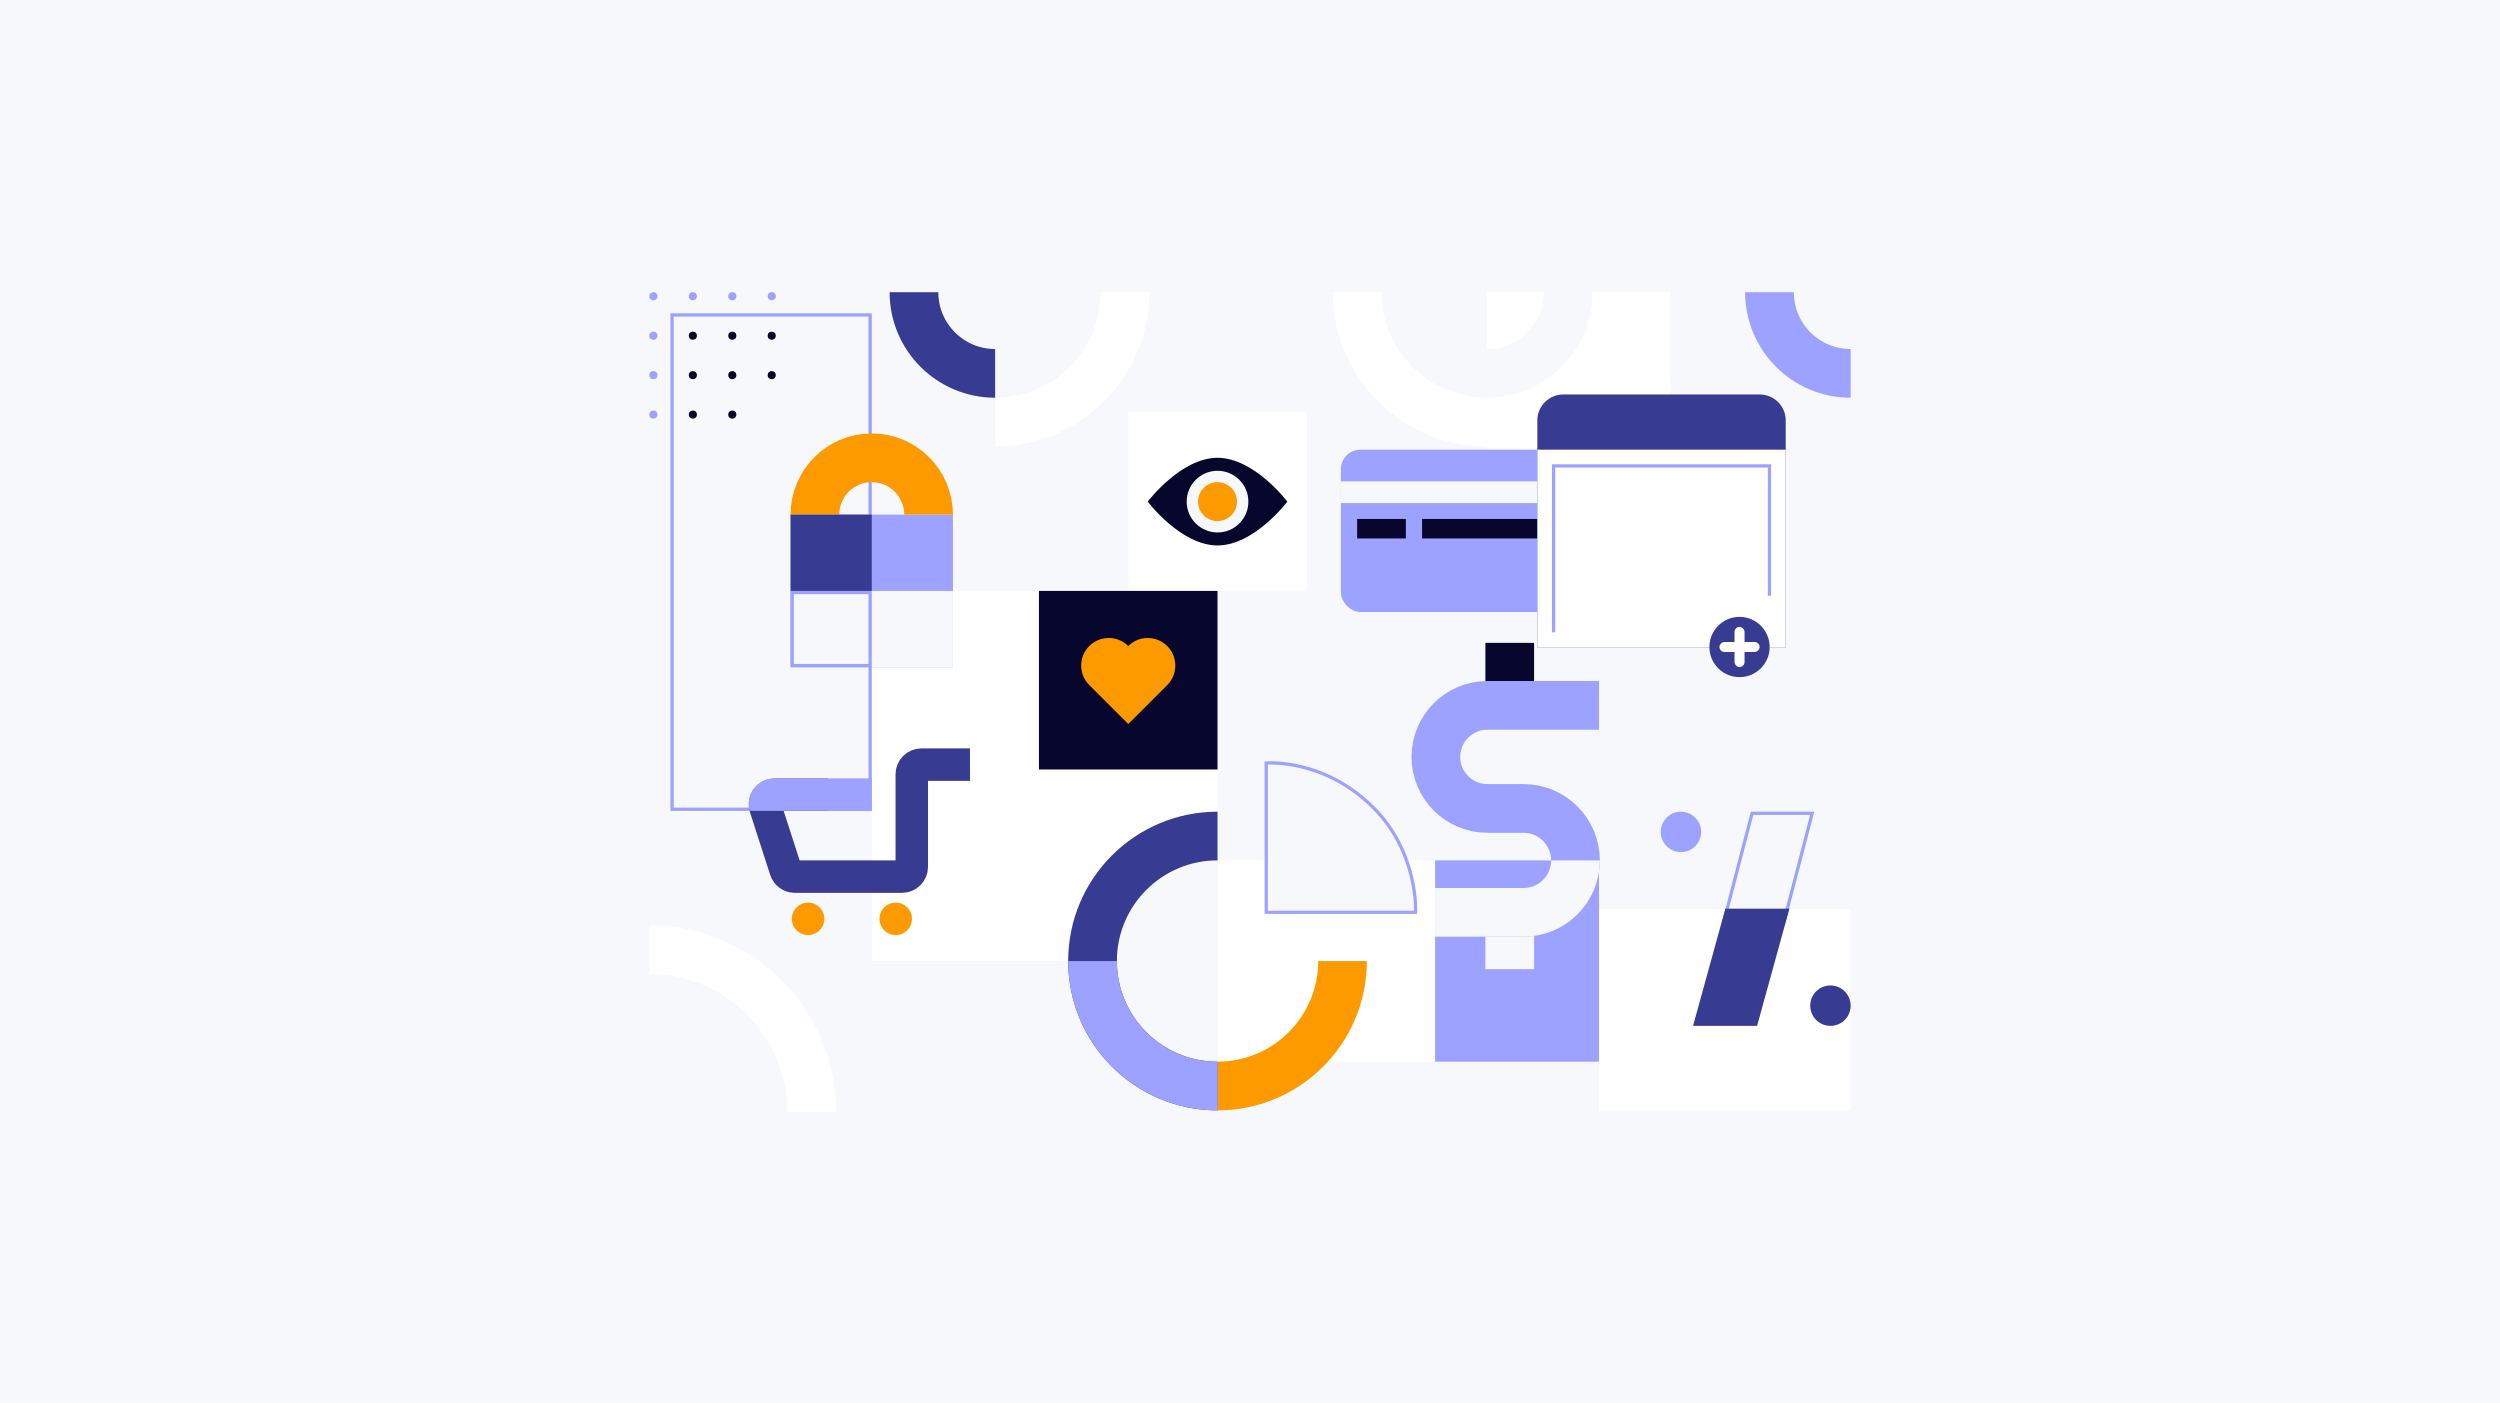 <svg width="1540" height="864" viewBox="0 0 1540 864" fill="none" xmlns="http://www.w3.org/2000/svg">
<rect width="1540" height="864" fill="#F6F8FB"/>
<rect width="329" height="184" transform="matrix(-1 0 0 1 866 180)" fill="#F6F8FB"/>
<rect width="213" height="228" transform="matrix(-1 0 0 1 750 364)" fill="white"/>
<path d="M400 501H537V685.5H400V501Z" fill="#F6F8FB"/>
<path d="M414 194H536V498.5H414V194Z" stroke="#9DA1FF" stroke-width="2"/>
<rect width="155" height="124" transform="matrix(-1 0 0 1 1140 560)" fill="white"/>
<rect width="101" height="124" transform="matrix(-1 0 0 1 985 530)" fill="#9DA1FF"/>
<rect width="134" height="124" transform="matrix(-1 0 0 1 884 530)" fill="white"/>
<path d="M827 592C827 634.526 792.526 669 750 669" stroke="#FD9A00" stroke-width="30"/>
<rect width="113" height="184" transform="matrix(-1 0 0 1 1029 180)" fill="white"/>
<path d="M659 592C659 642.258 699.742 683 750 683V501C699.742 501 659 541.742 659 592Z" fill="#F6F8FB"/>
<path d="M750 669C707.474 669 673 634.526 673 592C673 549.474 707.474 515 750 515" stroke="#373B92" stroke-width="30"/>
<path d="M750 669C707.474 669 673 634.526 673 592" stroke="#9DA1FF" stroke-width="30"/>
<path d="M780 562V470C780 470 815.5 467 846 497.5C874 525.5 872 562 872 562H780Z" fill="#F6F8FB" stroke="#9DA1FF" stroke-width="2"/>
<path d="M1061.63 568.702L1079.27 501L1116.3 501L1098.67 568.701L1061.63 568.702Z" stroke="#9DA1FF" stroke-width="2"/>
<path d="M1042.92 631.936L1082.36 631.934L1102.28 559.743L1062.83 559.744L1042.92 631.936Z" fill="#373B92"/>
<circle cx="1035.45" cy="512.447" r="12.447" fill="#9DA1FF"/>
<circle cx="1127.55" cy="619.489" r="12.447" fill="#373B92"/>
<rect x="-1" y="1" width="98" height="92" transform="matrix(-1 0 0 1 585 317)" fill="#9DA1FF" stroke="#9DA1FF" stroke-width="2"/>
<rect x="-1" y="1" width="48" height="45" transform="matrix(-1 0 0 1 535 364)" fill="#F6F8FB" stroke="#9DA1FF" stroke-width="2"/>
<rect width="50" height="47" transform="matrix(-1 0 0 1 587 364)" fill="#F6F8FB"/>
<path d="M572 317V317C572 297.67 556.33 282 537 282V282C517.67 282 502 297.67 502 317V317" stroke="#FD9A00" stroke-width="30"/>
<rect width="50" height="47" transform="matrix(-1 0 0 1 537 317)" fill="#373B92"/>
<path d="M510 489.537H477.242C473.17 489.537 470.281 493.506 471.532 497.381L483.949 535.843C484.749 538.321 487.055 540 489.659 540H555.655C558.968 540 561.655 537.314 561.655 534V477C561.655 473.686 564.341 471 567.655 471H597.5" stroke="#373B92" stroke-width="20"/>
<path fill-rule="evenodd" clip-rule="evenodd" d="M482.488 499.5H537.042V479.5H476.993C466.456 479.5 459.115 489.468 461.726 499.5H482.488Z" fill="#9DA1FF"/>
<circle cx="497.77" cy="566" r="10" fill="#FD9A00"/>
<circle cx="551.77" cy="566" r="10" fill="#FD9A00"/>
<rect x="826" y="277" width="150" height="100" rx="12" fill="#9DA1FF"/>
<rect x="836" y="319.683" width="30" height="12" fill="#07072D"/>
<rect x="876" y="319.683" width="90" height="12" fill="#07072D"/>
<rect x="826" y="296.512" width="150" height="13.415" fill="#F6F8FB"/>
<path d="M947 399L947 259C947 250.163 954.163 243 963 243L1084 243C1092.84 243 1100 250.163 1100 259L1100 399L947 399Z" fill="#373B92"/>
<rect x="947" y="277" width="153" height="122" fill="white"/>
<path d="M1090 367V287H957V389.5" stroke="#9DA1FF" stroke-width="2"/>
<circle cx="1071.55" cy="398.555" r="18.555" fill="#373B92"/>
<rect x="1068.46" y="386.185" width="6.185" height="24.739" rx="3.092" fill="white"/>
<rect x="1083.92" y="395.462" width="6.185" height="24.739" rx="3.092" transform="rotate(90 1083.92 395.462)" fill="white"/>
<circle cx="402.5" cy="182.5" r="2.5" fill="#9DA1FF"/>
<circle cx="402.5" cy="206.797" r="2.5" fill="#9DA1FF"/>
<circle cx="402.5" cy="231.093" r="2.5" fill="#9DA1FF"/>
<circle cx="402.5" cy="255.389" r="2.5" fill="#9DA1FF"/>
<circle cx="426.796" cy="182.5" r="2.5" fill="#9DA1FF"/>
<circle cx="426.796" cy="206.797" r="2.5" fill="#07072D"/>
<circle cx="426.796" cy="231.093" r="2.5" fill="#07072D"/>
<circle cx="426.796" cy="255.389" r="2.5" fill="#07072D"/>
<circle cx="451.093" cy="182.5" r="2.5" fill="#9DA1FF"/>
<circle cx="451.093" cy="206.797" r="2.5" fill="#07072D"/>
<circle cx="451.093" cy="231.093" r="2.5" fill="#07072D"/>
<circle cx="451.093" cy="255.389" r="2.5" fill="#07072D"/>
<circle cx="475.389" cy="182.5" r="2.5" fill="#9DA1FF"/>
<circle cx="475.389" cy="206.797" r="2.5" fill="#07072D"/>
<circle cx="475.389" cy="231.093" r="2.5" fill="#07072D"/>
<path d="M836 180C836 224.183 871.817 260 916 260" stroke="white" stroke-width="30"/>
<path d="M500 685C500 629.772 455.228 585 400 585" stroke="white" stroke-width="30"/>
<path d="M613 260C657.183 260 693 224.183 693 180" stroke="white" stroke-width="30"/>
<path d="M563 180C563 207.614 585.386 230 613 230" stroke="#373B92" stroke-width="30"/>
<path d="M916 230C943.614 230 966 207.614 966 180" stroke="#F6F8FB" stroke-width="30"/>
<path d="M1090 180C1090 207.614 1112.39 230 1140 230" stroke="#9DA1FF" stroke-width="30"/>
<rect x="695" y="254" width="110" height="110" fill="white"/>
<path d="M793 309C793 309 772.644 336 750 336C727.356 336 707 309 707 309C707 309 727.356 282 750 282C772.644 282 793 309 793 309Z" fill="#07072D"/>
<circle cx="750" cy="309" r="19" fill="#F6F8FB"/>
<circle cx="750" cy="309" r="12" fill="#FD9A00"/>
<rect x="640" y="364" width="110" height="110" fill="#07072D"/>
<path d="M695 446L719.024 421.987C725.659 415.356 725.659 404.604 719.024 397.973C712.39 391.342 701.634 391.342 695 397.973C688.366 391.342 677.61 391.342 670.976 397.973C664.341 404.604 664.341 415.356 670.976 421.987L695 446Z" fill="#FD9A00"/>
<path d="M930.001 572L930.001 597" stroke="#F6F8FB" stroke-width="30"/>
<path d="M930.001 396L930.001 424" stroke="#07072D" stroke-width="30"/>
<path d="M887 562L938.501 562C956.174 562 970.501 547.673 970.501 530V530C970.501 512.327 956.174 498 938.501 498L916.25 498C898.715 498 884.5 483.785 884.5 466.25V466.25C884.5 448.715 898.715 434.5 916.25 434.5L985 434.5" stroke="#9DA1FF" stroke-width="30"/>
<path d="M884.001 562L938.501 562C956.174 562 970.501 547.673 970.501 530" stroke="#F6F8FB" stroke-width="30"/>
</svg>

